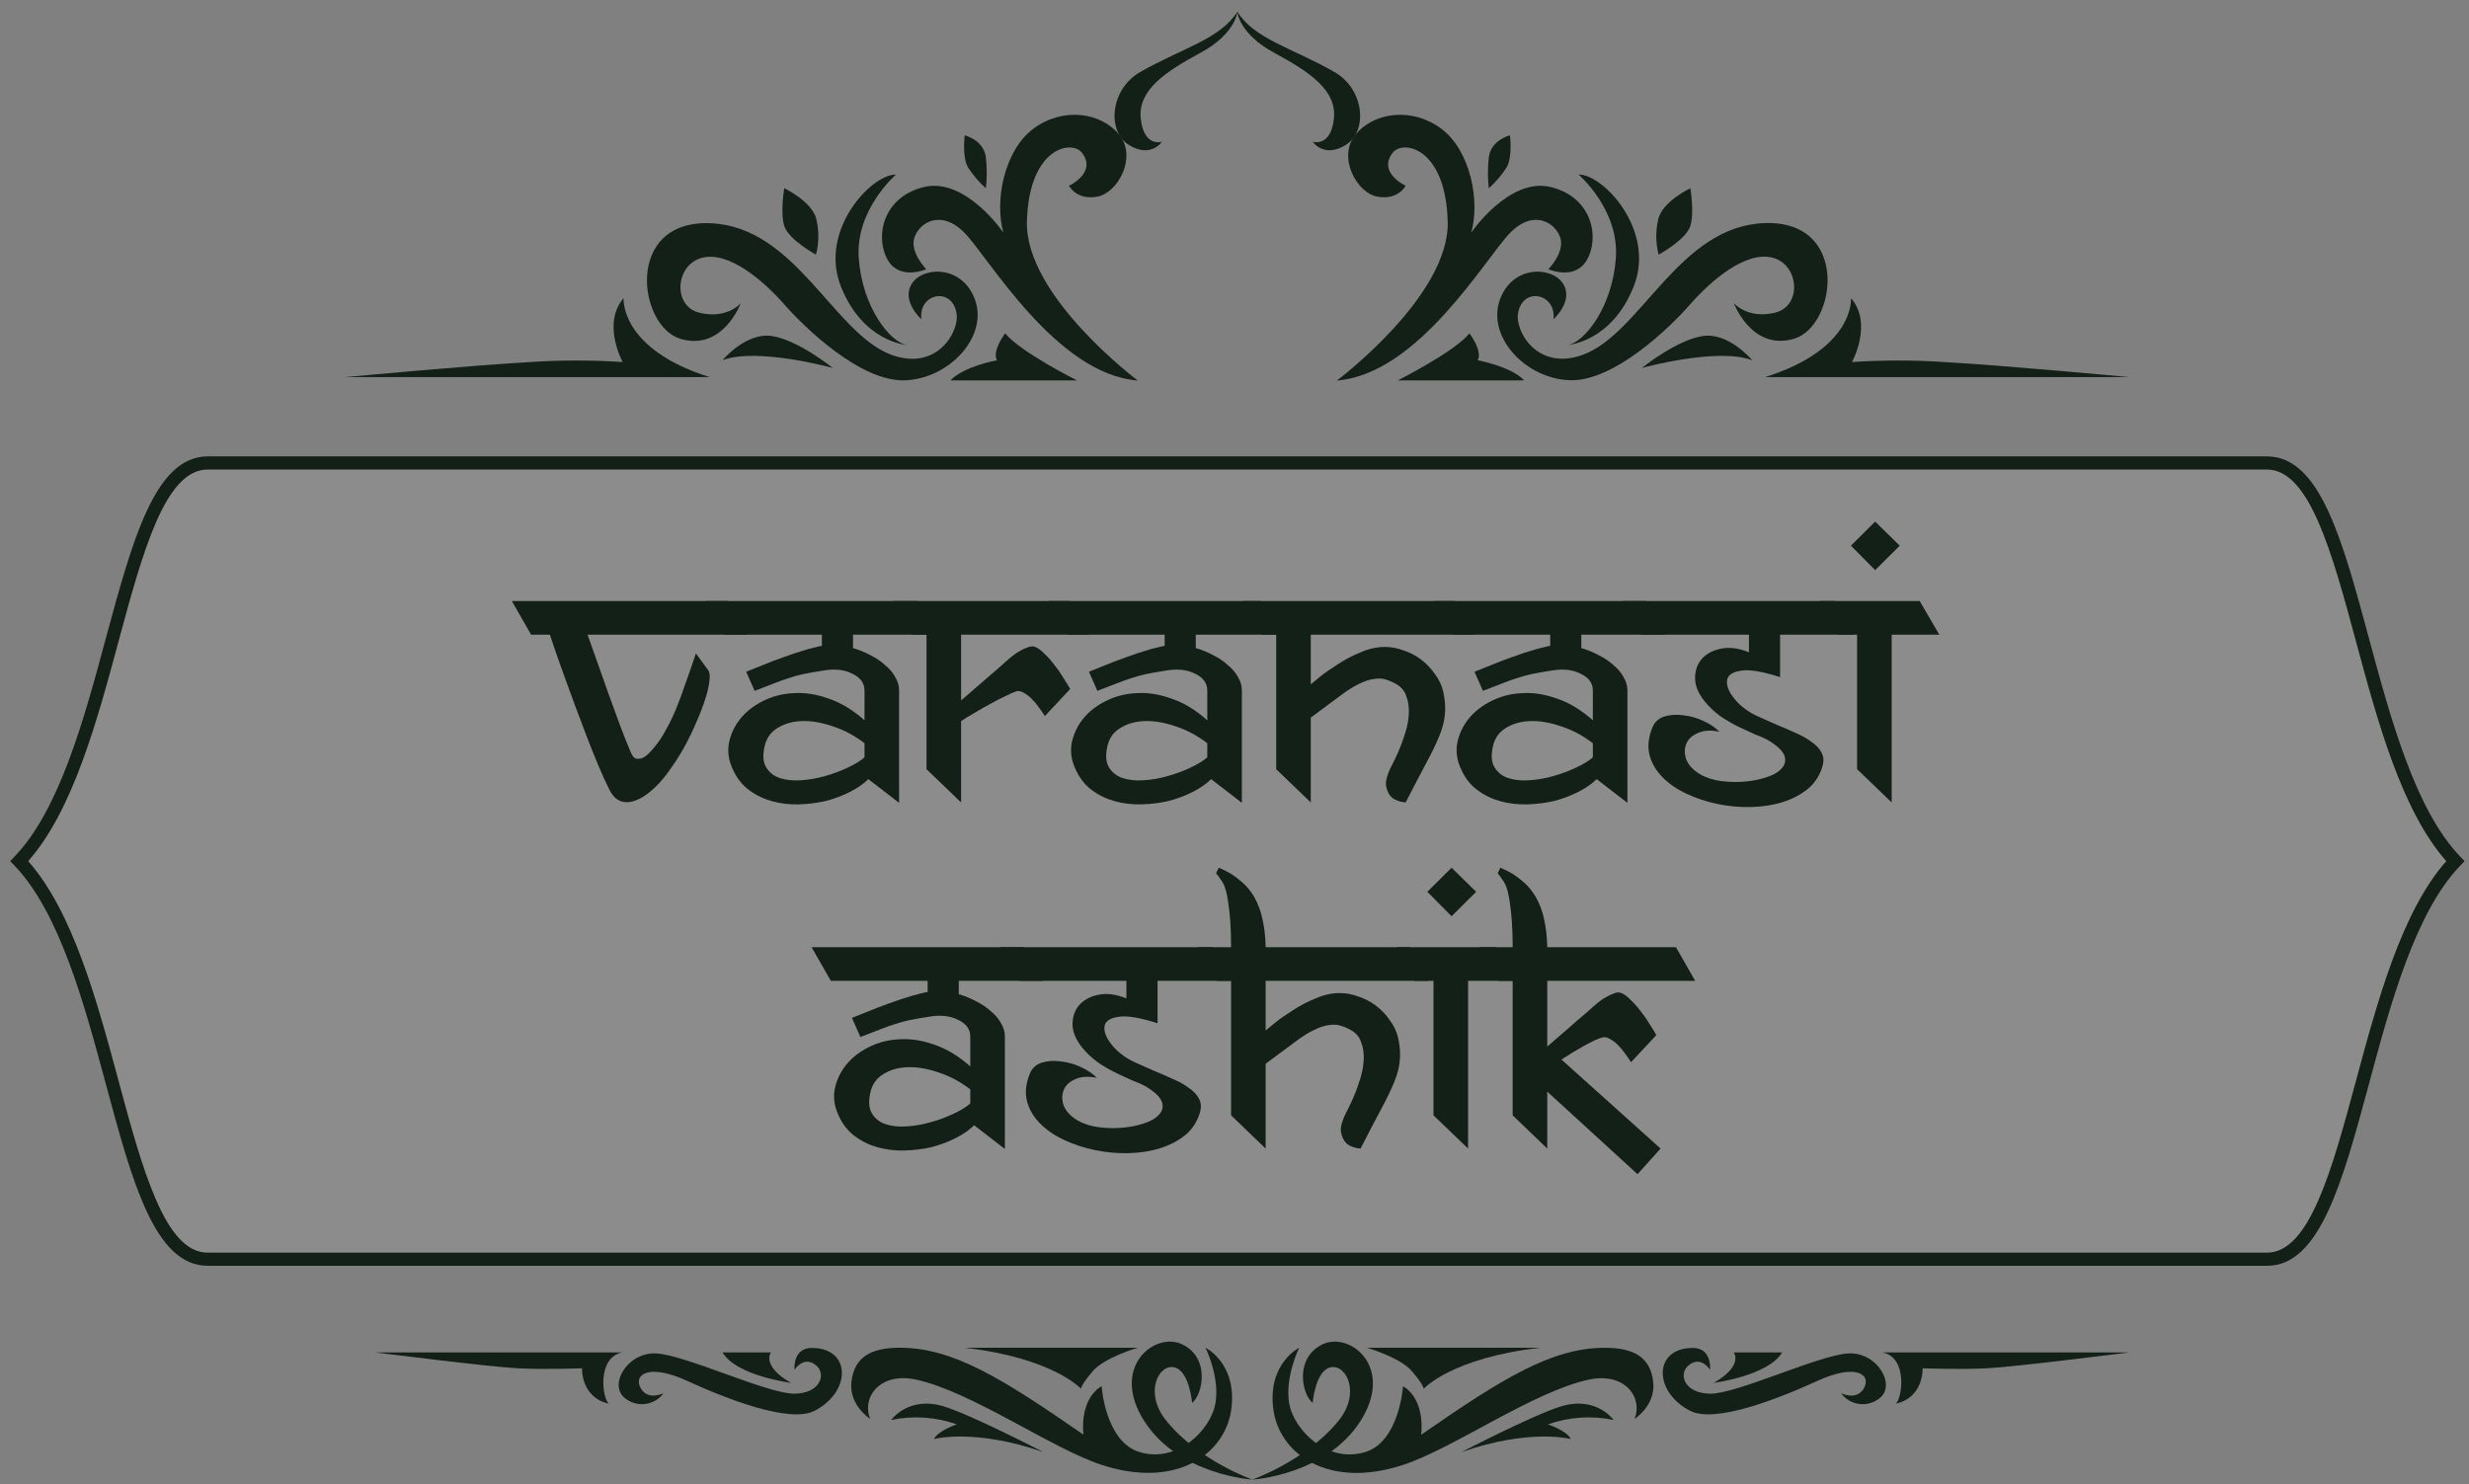 <?xml version="1.0" encoding="UTF-8"?> <svg xmlns="http://www.w3.org/2000/svg" width="168" height="101" viewBox="0 0 168 101" fill="none"><rect x="0" y="0" width="168" height="101" fill="#808080" stroke="none"/><path d="M84.193 0.797C84.193 0.797 84.099 2.287 81.689 3.591C79.279 4.895 77.406 6.136 77.624 8.092C77.842 10.048 79.062 9.646 79.062 9.646C79.062 9.646 78.311 10.793 76.809 9.862C75.308 8.93 75.529 6.076 77.594 4.895C80.436 3.271 83.037 2.66 84.193 0.797Z" fill="#132017"></path><path d="M72.743 12.642C72.743 12.642 73.227 13.637 74.65 13.387C76.072 13.138 77.394 10.686 76.151 9.162C74.909 7.638 72.315 7.27 70.314 8.76C68.314 10.25 67.657 13.73 68.28 15.839C68.28 15.839 65.686 12.02 62.837 12.736C59.988 13.451 59.523 16.245 60.431 17.736C61.261 19.103 63.025 18.324 63.025 18.324C63.025 18.324 61.899 17.177 62.214 16.182C62.529 15.187 63.997 14.196 65.622 15.839C67.248 17.482 71.846 25.467 77.416 25.899C77.416 25.899 69.751 20.157 69.875 15.094C69.999 10.03 72.931 9.483 73.629 10.407C74.65 11.759 72.743 12.642 72.743 12.642Z" fill="#132017"></path><path d="M62.696 21.727C62.696 21.727 61.277 20.472 62.062 19.283C62.846 18.095 65.579 18.046 66.378 20.505C67.178 22.964 64.573 25.777 61.57 25.885C58.567 25.993 54.742 22.294 53.357 20.71C51.972 19.127 49.603 17.077 47.775 17.543C45.947 18.009 45.733 20.848 47.61 21.291C49.487 21.735 50.403 20.639 50.403 20.639C50.403 20.639 49.187 23.922 46.3 23.061C43.414 22.201 42.472 14.98 48.316 15.192C54.16 15.405 56.713 22.711 60.677 24.157C63.762 25.274 65.275 22.573 65.091 21.358C64.809 19.469 62.467 19.965 62.696 21.727Z" fill="#132017"></path><path d="M60.965 11.883C60.965 11.883 58.198 14.26 58.431 17.565C58.664 20.87 60.544 23.296 61.716 23.482C61.716 23.482 58.713 23.296 57.211 19.477C55.71 15.658 59.317 11.838 60.965 11.883Z" fill="#132017"></path><path d="M53.363 12.812C53.363 12.812 55.146 13.651 55.522 14.817C55.735 15.642 55.735 16.507 55.522 17.332C55.522 17.332 53.645 16.307 53.363 15.376C53.082 14.444 53.363 12.812 53.363 12.812Z" fill="#132017"></path><path d="M49.16 24.518C49.16 24.518 50.755 22.592 52.538 22.872C54.321 23.151 56.667 25.044 56.667 25.044C56.667 25.044 51.506 23.617 49.16 24.518Z" fill="#132017"></path><path d="M48.282 25.666H23.508C23.508 25.666 32.175 24.857 36.082 24.641C38.176 24.503 40.276 24.503 42.37 24.641C42.37 24.641 40.932 22.033 42.434 20.293C42.426 20.293 42.152 23.739 48.282 25.666Z" fill="#132017"></path><path d="M64.674 25.888H73.277C73.277 25.888 69.43 23.962 68.397 22.688C68.397 22.688 67.489 23.869 67.834 24.521C67.834 24.521 65.582 24.927 64.674 25.888Z" fill="#132017"></path><path d="M65.643 9.211C65.643 9.211 66.956 9.524 67.084 10.735C67.16 11.426 67.16 12.123 67.084 12.814C66.613 12.396 66.203 11.916 65.864 11.387C65.455 10.671 65.643 9.211 65.643 9.211Z" fill="#132017"></path><path d="M84.193 0.797C84.193 0.797 84.287 2.287 86.697 3.591C89.107 4.895 90.98 6.136 90.762 8.092C90.544 10.048 89.325 9.646 89.325 9.646C89.325 9.646 90.075 10.793 91.577 9.862C93.078 8.93 92.857 6.076 90.792 4.895C87.951 3.271 85.349 2.66 84.193 0.797Z" fill="#132017"></path><path d="M95.64 12.642C95.64 12.642 95.156 13.637 93.733 13.387C92.311 13.138 90.986 10.686 92.232 9.162C93.478 7.638 96.068 7.27 98.069 8.76C100.069 10.25 100.726 13.73 100.103 15.839C100.103 15.839 102.697 12.02 105.546 12.736C108.395 13.451 108.86 16.245 107.952 17.736C107.122 19.103 105.358 18.324 105.358 18.324C105.358 18.324 106.484 17.177 106.169 16.182C105.854 15.187 104.386 14.196 102.761 15.839C101.135 17.482 96.537 25.467 90.967 25.899C90.967 25.899 98.632 20.157 98.508 15.094C98.384 10.03 95.452 9.483 94.754 10.407C93.733 11.759 95.64 12.642 95.64 12.642Z" fill="#132017"></path><path d="M105.705 21.727C105.705 21.727 107.124 20.471 106.34 19.283C105.555 18.094 102.819 18.046 102.023 20.505C101.227 22.964 103.806 25.77 106.809 25.878C109.812 25.986 113.637 22.286 115.018 20.702C116.399 19.119 118.772 17.07 120.603 17.535C122.435 18.001 122.645 20.84 120.769 21.284C118.892 21.727 117.976 20.631 117.976 20.631C117.976 20.631 119.192 23.914 122.079 23.053C124.965 22.193 125.903 14.972 120.063 15.184C114.222 15.397 111.666 22.703 107.698 24.149C104.617 25.267 103.1 22.565 103.288 21.351C103.577 19.469 105.915 19.965 105.705 21.727Z" fill="#132017"></path><path d="M107.417 11.883C107.417 11.883 110.187 14.26 109.95 17.565C109.714 20.87 107.841 23.296 106.666 23.482C106.666 23.482 109.669 23.296 111.17 19.477C112.672 15.658 109.061 11.838 107.417 11.883Z" fill="#132017"></path><path d="M115.017 12.812C115.017 12.812 113.234 13.651 112.859 14.817C112.646 15.642 112.646 16.507 112.859 17.332C112.859 17.332 114.736 16.307 115.017 15.376C115.299 14.444 115.017 12.812 115.017 12.812Z" fill="#132017"></path><path d="M119.224 24.518C119.224 24.518 117.629 22.592 115.846 22.872C114.063 23.151 111.717 25.044 111.717 25.044C111.717 25.044 116.878 23.617 119.224 24.518Z" fill="#132017"></path><path d="M120.104 25.666H144.877C144.877 25.666 136.21 24.857 132.303 24.641C130.209 24.503 128.109 24.503 126.015 24.641C126.015 24.641 127.453 22.033 125.952 20.293C125.952 20.293 126.233 23.739 120.104 25.666Z" fill="#132017"></path><path d="M103.711 25.888H95.107C95.107 25.888 98.955 23.962 99.987 22.688C99.987 22.688 100.896 23.869 100.55 24.521C100.55 24.521 102.802 24.927 103.711 25.888Z" fill="#132017"></path><path d="M102.743 9.211C102.743 9.211 101.429 9.524 101.302 10.735C101.225 11.426 101.225 12.123 101.302 12.814C101.772 12.396 102.183 11.916 102.521 11.387C102.931 10.671 102.743 9.211 102.743 9.211Z" fill="#132017"></path><path d="M85.213 100.701C85.213 100.701 80.209 100.402 77.855 96.71C75.502 93.018 78.625 90.551 80.505 91.527C82.386 92.503 81.802 94.966 81.114 95.477C81.114 95.477 80.933 93.267 79.88 93.055C78.826 92.842 77.822 94.815 79.37 96.71C81.575 99.426 85.213 100.701 85.213 100.701Z" fill="#132017"></path><path d="M82.028 91.727C82.028 91.727 84.176 92.78 83.789 95.868C83.402 98.956 80.037 101.378 74.934 99.691C71.514 98.56 66.112 94.712 62.322 93.895C59.853 93.364 58.618 95.121 59.211 96.571C59.211 96.571 57.779 95.664 57.931 94.096C58.108 92.249 59.433 91.727 61.223 91.727C64.82 91.727 68.132 93.769 73.724 97.645C73.724 97.645 73.387 95.296 74.959 94.341C74.959 94.341 75.197 98.139 77.559 98.834C80.156 99.601 82.37 97.285 82.691 95.566C83.036 93.748 82.028 91.727 82.028 91.727Z" fill="#132017"></path><path d="M70.994 98.831C70.994 98.831 66.183 96.335 64.254 95.731C61.818 94.967 60.641 96.645 60.641 96.645C62.129 96.331 63.677 96.434 65.109 96.944C65.109 96.944 63.846 97.352 63.55 97.94C63.542 97.94 66.323 97.197 70.994 98.831Z" fill="#132017"></path><path d="M54.062 93.229C54.062 93.229 54.716 92.179 55.584 92.976C56.189 93.531 55.852 94.822 54.062 94.855C52.272 94.887 46.63 92.208 44.639 92.114C42.647 92.02 41.347 94.34 42.581 95.202C42.774 95.347 42.994 95.452 43.228 95.512C43.463 95.572 43.707 95.584 43.946 95.549C44.185 95.513 44.415 95.431 44.621 95.306C44.828 95.181 45.008 95.017 45.149 94.822C45.149 94.822 44.108 95.349 43.61 94.503C43.063 93.58 44.092 92.759 46.754 93.981C49.416 95.202 53.716 96.889 55.42 96.023C57.947 94.72 57.918 91.751 55.259 91.742C53.914 91.726 54.062 93.229 54.062 93.229Z" fill="#132017"></path><path d="M65.617 91.727H77.427C77.427 91.727 75.16 92.376 74.345 93.332C73.53 94.287 73.555 94.52 73.555 94.52C73.555 94.52 71.67 92.417 65.617 91.727Z" fill="#132017"></path><path d="M53.82 94.118C53.82 94.118 50.096 93.64 49.166 92.047H52.458C52.458 92.047 51.767 92.941 53.82 94.118Z" fill="#132017"></path><path d="M42.331 92.047H25.547C25.547 92.047 33.283 93.027 35.209 93.125C37.134 93.223 39.603 93.125 39.603 93.125C39.603 93.125 39.509 95.106 41.43 95.535C40.986 95.208 40.599 92.398 42.331 92.047Z" fill="#132017"></path><path d="M85.213 100.702C85.213 100.702 90.221 100.404 92.574 96.711C94.928 93.019 91.805 90.548 89.924 91.528C88.044 92.508 88.628 94.967 89.32 95.478C89.32 95.478 89.496 93.268 90.554 93.056C91.612 92.843 92.612 94.816 91.068 96.711C88.85 99.428 85.213 100.702 85.213 100.702Z" fill="#132017"></path><path d="M88.402 91.731C88.402 91.731 86.25 92.784 86.636 95.872C87.023 98.96 90.389 101.382 95.492 99.695C98.915 98.564 104.318 94.716 108.104 93.899C110.573 93.368 111.807 95.125 111.219 96.575C111.219 96.575 112.647 95.668 112.494 94.1C112.317 92.253 110.992 91.731 109.202 91.731C105.61 91.731 102.294 93.773 96.701 97.649C96.701 97.649 97.043 95.3 95.467 94.344C95.467 94.344 95.224 98.143 92.866 98.838C90.266 99.605 88.052 97.289 87.731 95.57C87.394 93.752 88.402 91.731 88.402 91.731Z" fill="#132017"></path><path d="M99.443 98.831C99.443 98.831 104.25 96.335 106.179 95.731C108.62 94.967 109.796 96.645 109.796 96.645C108.306 96.332 106.758 96.435 105.324 96.944C105.324 96.944 106.587 97.352 106.887 97.94C106.887 97.94 104.106 97.197 99.443 98.831Z" fill="#132017"></path><path d="M116.361 93.229C116.361 93.229 115.706 92.179 114.842 92.976C114.233 93.531 114.575 94.822 116.361 94.855C118.146 94.887 123.796 92.208 125.784 92.114C127.771 92.02 129.076 94.34 127.841 95.202C127.648 95.347 127.429 95.452 127.194 95.512C126.96 95.572 126.716 95.584 126.477 95.549C126.238 95.513 126.008 95.431 125.801 95.306C125.595 95.181 125.415 95.017 125.273 94.822C125.273 94.822 126.315 95.349 126.817 94.503C127.36 93.58 126.335 92.759 123.669 93.981C121.002 95.202 116.71 96.889 115.007 96.023C112.48 94.72 112.505 91.751 115.167 91.742C116.509 91.726 116.361 93.229 116.361 93.229Z" fill="#132017"></path><path d="M104.812 91.727H93.002C93.002 91.727 95.269 92.376 96.08 93.332C96.891 94.287 96.874 94.52 96.874 94.52C96.874 94.52 98.755 92.417 104.812 91.727Z" fill="#132017"></path><path d="M116.609 94.118C116.609 94.118 120.313 93.64 121.263 92.047H117.971C117.971 92.047 118.663 92.941 116.609 94.118Z" fill="#132017"></path><path d="M128.098 92.047H144.878C144.878 92.047 137.146 93.027 135.221 93.125C133.295 93.223 130.822 93.125 130.822 93.125C130.822 93.125 130.92 95.106 128.995 95.535C129.427 95.208 129.838 92.398 128.098 92.047Z" fill="#132017"></path><path d="M5.199 51.996L1.869 58.656L5.199 65.095L6.68 71.459L11.712 84.483L15.15 86.037H150.909L155.423 85.667L157.865 82.855L161.121 72.791L163.785 63.541L167.263 58.731L163.785 52.737L161.121 44.301L157.717 34.311L156.903 32.757L155.349 31.721H35.319L16.892 31.203L14.154 31.721L12.008 32.388L10.01 35.864L8.086 42.451L5.199 51.996Z" fill="white" fill-opacity="0.1"></path><path d="M154.263 86.15H14.132C10.527 86.15 8.995 80.43 7.211 73.811C5.733 68.328 4.057 62.111 0.988 58.917L0.695 58.609L0.988 58.3C4.057 55.107 5.733 48.908 7.211 43.407C9.013 36.783 10.54 31.062 14.132 31.062H154.263C157.867 31.062 159.395 36.783 161.183 43.407C162.661 48.89 164.338 55.107 167.402 58.3L167.699 58.609L167.402 58.917C164.338 62.111 162.661 68.31 161.183 73.811C159.395 80.43 157.854 86.15 154.263 86.15ZM1.916 58.609C4.958 62.035 6.611 68.157 8.071 73.578C9.693 79.585 11.225 85.256 14.123 85.256H154.254C157.155 85.256 158.683 79.585 160.305 73.578C161.765 68.157 163.418 62.035 166.455 58.609C163.418 55.178 161.765 49.055 160.305 43.635C158.683 37.633 157.151 31.957 154.254 31.957H14.123C11.221 31.957 9.693 37.633 8.071 43.635C6.611 49.055 4.958 55.178 1.916 58.609Z" fill="#132017"></path><path d="M48.189 45.616C48.294 45.755 48.32 46.007 48.268 46.371C48.233 46.717 48.137 47.125 47.98 47.593C47.841 48.044 47.649 48.546 47.405 49.101C47.178 49.639 46.926 50.167 46.647 50.688C46.368 51.208 46.063 51.702 45.732 52.17C45.418 52.638 45.113 53.028 44.817 53.34C44.085 54.103 43.414 54.519 42.804 54.589C42.211 54.658 41.758 54.363 41.444 53.704C41.218 53.254 40.974 52.716 40.712 52.092C40.451 51.468 40.19 50.818 39.928 50.141C39.667 49.448 39.405 48.755 39.144 48.061C38.882 47.35 38.638 46.683 38.412 46.059C38.185 45.434 37.985 44.871 37.81 44.368C37.636 43.865 37.505 43.475 37.418 43.198H36.137L34.83 40.909H49.523L50.83 43.198H39.98C40.137 43.631 40.346 44.221 40.608 44.966C40.869 45.694 41.139 46.457 41.418 47.255C41.715 48.052 41.993 48.815 42.255 49.543C42.534 50.272 42.76 50.835 42.934 51.234C43.022 51.442 43.126 51.572 43.248 51.624C43.388 51.658 43.536 51.65 43.693 51.598C43.849 51.528 44.006 51.416 44.163 51.26C44.337 51.086 44.503 50.896 44.66 50.688C44.904 50.376 45.131 50.02 45.34 49.621C45.566 49.223 45.784 48.772 45.993 48.269C46.202 47.766 46.412 47.203 46.621 46.579C46.847 45.955 47.091 45.252 47.353 44.472L48.189 45.616Z" fill="#132017"></path><path d="M58.041 44.108C58.459 44.229 58.86 44.394 59.243 44.602C59.627 44.793 59.958 45.018 60.236 45.278C60.533 45.521 60.759 45.79 60.916 46.084C61.09 46.379 61.178 46.674 61.178 46.969V54.641L59.086 53.028C58.773 53.34 58.363 53.626 57.857 53.886C57.352 54.146 56.803 54.354 56.21 54.511C55.618 54.649 54.999 54.727 54.354 54.745C53.727 54.762 53.126 54.693 52.55 54.536C51.975 54.38 51.452 54.129 50.982 53.782C50.511 53.436 50.145 52.976 49.884 52.404C49.587 51.797 49.492 51.19 49.596 50.584C49.718 49.977 49.971 49.431 50.354 48.945C50.755 48.442 51.269 48.035 51.897 47.723C52.542 47.394 53.239 47.211 53.988 47.177C54.755 47.125 55.548 47.246 56.367 47.541C57.204 47.818 58.023 48.312 58.825 49.023V46.995C58.825 46.492 58.546 46.111 57.988 45.85C57.448 45.573 56.786 45.504 56.001 45.642C55.444 45.729 54.999 45.807 54.668 45.876C54.337 45.946 54.023 46.032 53.727 46.136C53.431 46.223 53.108 46.336 52.76 46.475C52.411 46.613 51.94 46.795 51.348 47.021L50.773 45.72C51.365 45.478 51.949 45.244 52.524 45.018C53.03 44.828 53.561 44.637 54.119 44.446C54.694 44.255 55.217 44.108 55.688 44.004C55.722 43.987 55.757 43.978 55.792 43.978C55.844 43.978 55.888 43.969 55.923 43.952V43.198H49.335L48.028 40.909H62.459L63.766 43.198H58.041V44.108ZM58.825 50.584C58.145 50.063 57.43 49.682 56.681 49.439C55.932 49.179 55.234 49.058 54.59 49.075C53.945 49.093 53.387 49.249 52.916 49.543C52.446 49.821 52.15 50.237 52.028 50.792C51.888 51.398 51.923 51.875 52.132 52.222C52.341 52.569 52.646 52.811 53.047 52.95C53.465 53.089 53.945 53.141 54.485 53.106C55.043 53.072 55.592 52.976 56.132 52.82C56.69 52.664 57.204 52.473 57.674 52.248C58.163 52.023 58.546 51.788 58.825 51.546V50.584Z" fill="#132017"></path><path d="M70.441 44.03C70.65 44.117 70.86 44.273 71.069 44.498C71.295 44.706 71.513 44.949 71.722 45.226C71.949 45.504 72.149 45.79 72.324 46.084C72.515 46.379 72.681 46.648 72.82 46.891L71.095 48.737C70.99 48.564 70.86 48.373 70.703 48.165C70.546 47.94 70.38 47.74 70.206 47.567C70.032 47.394 69.849 47.255 69.657 47.151C69.483 47.047 69.317 47.012 69.16 47.047C69.004 47.099 68.768 47.203 68.454 47.359C68.141 47.498 67.801 47.671 67.435 47.879C67.069 48.07 66.703 48.278 66.337 48.503C65.971 48.711 65.657 48.902 65.396 49.075V54.614L63.043 52.352V43.198H62.075L60.768 40.909H72.794L74.101 43.198H65.396V47.671L67.984 45.434C68.123 45.313 68.298 45.157 68.507 44.966C68.716 44.776 68.934 44.602 69.16 44.446C69.404 44.29 69.64 44.169 69.866 44.082C70.093 43.978 70.284 43.961 70.441 44.03Z" fill="#132017"></path><path d="M81.364 44.108C81.782 44.229 82.183 44.394 82.567 44.602C82.95 44.793 83.281 45.018 83.56 45.278C83.856 45.521 84.083 45.79 84.24 46.084C84.414 46.379 84.501 46.674 84.501 46.969V54.641L82.41 53.028C82.096 53.34 81.687 53.626 81.181 53.886C80.676 54.146 80.127 54.354 79.534 54.511C78.942 54.649 78.323 54.727 77.678 54.745C77.05 54.762 76.449 54.693 75.874 54.536C75.299 54.38 74.776 54.129 74.305 53.782C73.835 53.436 73.469 52.976 73.207 52.404C72.911 51.797 72.815 51.19 72.92 50.584C73.042 49.977 73.295 49.431 73.678 48.945C74.079 48.442 74.593 48.035 75.221 47.723C75.865 47.394 76.562 47.211 77.312 47.177C78.079 47.125 78.872 47.246 79.691 47.541C80.528 47.818 81.347 48.312 82.148 49.023V46.995C82.148 46.492 81.87 46.111 81.312 45.85C80.772 45.573 80.109 45.504 79.325 45.642C78.767 45.729 78.323 45.807 77.992 45.876C77.66 45.946 77.347 46.032 77.05 46.136C76.754 46.223 76.432 46.336 76.083 46.475C75.735 46.613 75.264 46.795 74.671 47.021L74.096 45.72C74.689 45.478 75.273 45.244 75.848 45.018C76.353 44.828 76.885 44.637 77.443 44.446C78.018 44.255 78.541 44.108 79.011 44.004C79.046 43.987 79.081 43.978 79.116 43.978C79.168 43.978 79.212 43.969 79.247 43.952V43.198H72.659L71.351 40.909H85.782L87.09 43.198H81.364V44.108ZM82.148 50.584C81.469 50.063 80.754 49.682 80.005 49.439C79.255 49.179 78.558 49.058 77.913 49.075C77.268 49.093 76.711 49.249 76.24 49.543C75.769 49.821 75.473 50.237 75.351 50.792C75.212 51.398 75.247 51.875 75.456 52.222C75.665 52.569 75.97 52.811 76.371 52.95C76.789 53.089 77.268 53.141 77.809 53.106C78.366 53.072 78.915 52.976 79.456 52.82C80.013 52.664 80.528 52.473 80.998 52.248C81.486 52.023 81.87 51.788 82.148 51.546V50.584Z" fill="#132017"></path><path d="M94.236 44.03C94.654 44.03 95.072 44.108 95.491 44.264C95.926 44.403 96.327 44.611 96.693 44.888C97.059 45.166 97.373 45.495 97.634 45.876C97.913 46.24 98.105 46.648 98.21 47.099C98.332 47.671 98.366 48.182 98.314 48.633C98.279 49.066 98.157 49.543 97.948 50.063C97.739 50.584 97.443 51.199 97.059 51.91C96.676 52.621 96.205 53.522 95.647 54.614C95.247 54.58 94.933 54.467 94.706 54.276C94.514 54.103 94.384 53.843 94.314 53.496C94.262 53.15 94.401 52.664 94.732 52.04C95.046 51.433 95.299 50.844 95.491 50.272C95.7 49.699 95.822 49.171 95.857 48.685C95.891 48.2 95.839 47.775 95.7 47.411C95.578 47.029 95.342 46.743 94.994 46.553C94.75 46.414 94.506 46.31 94.262 46.24C94.035 46.171 93.774 46.163 93.478 46.215C93.181 46.249 92.841 46.362 92.458 46.553C92.092 46.726 91.656 47.003 91.151 47.385L89.19 48.841V54.614L86.837 52.352V43.198H85.87L84.563 40.909H98.994L100.301 43.198H89.19V46.579C89.277 46.509 89.486 46.336 89.817 46.059C90.166 45.781 90.576 45.495 91.046 45.2C91.517 44.888 92.031 44.62 92.589 44.394C93.146 44.151 93.695 44.03 94.236 44.03Z" fill="#132017"></path><path d="M107.598 44.108C108.017 44.229 108.418 44.394 108.801 44.602C109.184 44.793 109.516 45.018 109.794 45.278C110.091 45.521 110.317 45.79 110.474 46.084C110.648 46.379 110.736 46.674 110.736 46.969V54.641L108.644 53.028C108.33 53.34 107.921 53.626 107.415 53.886C106.91 54.146 106.361 54.354 105.768 54.511C105.176 54.649 104.557 54.727 103.912 54.745C103.285 54.762 102.683 54.693 102.108 54.536C101.533 54.38 101.01 54.129 100.54 53.782C100.069 53.436 99.703 52.976 99.442 52.404C99.145 51.797 99.049 51.19 99.154 50.584C99.276 49.977 99.529 49.431 99.912 48.945C100.313 48.442 100.827 48.035 101.455 47.723C102.1 47.394 102.797 47.211 103.546 47.177C104.313 47.125 105.106 47.246 105.925 47.541C106.762 47.818 107.581 48.312 108.383 49.023V46.995C108.383 46.492 108.104 46.111 107.546 45.85C107.006 45.573 106.344 45.504 105.559 45.642C105.002 45.729 104.557 45.807 104.226 45.876C103.895 45.946 103.581 46.032 103.285 46.136C102.988 46.223 102.666 46.336 102.317 46.475C101.969 46.613 101.498 46.795 100.906 47.021L100.331 45.72C100.923 45.478 101.507 45.244 102.082 45.018C102.588 44.828 103.119 44.637 103.677 44.446C104.252 44.255 104.775 44.108 105.246 44.004C105.28 43.987 105.315 43.978 105.35 43.978C105.402 43.978 105.446 43.969 105.481 43.952V43.198H98.893L97.585 40.909H112.017L113.324 43.198H107.598V44.108ZM108.383 50.584C107.703 50.063 106.988 49.682 106.239 49.439C105.49 49.179 104.792 49.058 104.147 49.075C103.503 49.093 102.945 49.249 102.474 49.543C102.004 49.821 101.707 50.237 101.585 50.792C101.446 51.398 101.481 51.875 101.69 52.222C101.899 52.569 102.204 52.811 102.605 52.95C103.023 53.089 103.503 53.141 104.043 53.106C104.601 53.072 105.15 52.976 105.69 52.82C106.248 52.664 106.762 52.473 107.232 52.248C107.72 52.023 108.104 51.788 108.383 51.546V50.584Z" fill="#132017"></path><path d="M118.666 48.191C118.945 48.416 119.285 48.616 119.686 48.789C120.086 48.962 120.496 49.145 120.914 49.335C121.35 49.509 121.768 49.691 122.169 49.881C122.588 50.055 122.945 50.254 123.241 50.48C123.555 50.688 123.781 50.922 123.921 51.182C124.078 51.442 124.113 51.745 124.025 52.092C123.851 52.733 123.52 53.262 123.032 53.678C122.544 54.077 121.969 54.38 121.306 54.589C120.644 54.797 119.921 54.909 119.137 54.927C118.37 54.944 117.612 54.875 116.862 54.718C116.113 54.562 115.407 54.328 114.745 54.016C114.082 53.704 113.533 53.323 113.097 52.872C112.662 52.421 112.374 51.919 112.235 51.364C112.095 50.792 112.165 50.167 112.444 49.491C112.601 49.127 112.871 48.885 113.254 48.763C113.655 48.642 114.091 48.616 114.562 48.685C115.032 48.737 115.485 48.867 115.921 49.075C116.374 49.283 116.731 49.526 116.993 49.803C116.418 49.682 115.938 49.708 115.555 49.881C115.172 50.037 114.91 50.263 114.771 50.557C114.631 50.852 114.605 51.182 114.692 51.546C114.797 51.91 115.032 52.231 115.398 52.508C115.764 52.785 116.226 52.985 116.784 53.106C117.359 53.21 117.934 53.245 118.509 53.21C119.102 53.175 119.642 53.08 120.13 52.924C120.635 52.768 121.001 52.56 121.228 52.3C121.472 52.04 121.533 51.745 121.411 51.416C121.289 51.086 120.906 50.731 120.261 50.349C120.034 50.228 119.755 50.107 119.424 49.985C119.11 49.847 118.771 49.691 118.405 49.517C118.039 49.344 117.664 49.136 117.28 48.893C116.897 48.65 116.531 48.338 116.182 47.957C115.677 47.402 115.398 46.856 115.346 46.319C115.311 45.764 115.442 45.296 115.738 44.914C116.052 44.533 116.487 44.281 117.045 44.16C117.62 44.021 118.274 44.099 119.006 44.394V43.198H111.738L110.431 40.909H124.862L126.169 43.198H121.123V46.084C119.921 45.703 119.049 45.556 118.509 45.642C117.969 45.712 117.646 45.894 117.542 46.188C117.455 46.483 117.533 46.83 117.777 47.229C118.021 47.61 118.317 47.931 118.666 48.191Z" fill="#132017"></path><path d="M131.958 43.198H128.716V54.614L126.363 52.352V43.198H125.056L125.082 43.146L123.827 40.909H130.624L131.958 43.198ZM127.592 38.803L125.945 37.138L127.592 35.5L129.265 37.138L127.592 38.803Z" fill="#132017"></path><path d="M65.238 67.666C65.656 67.787 66.057 67.952 66.441 68.16C66.824 68.351 67.155 68.576 67.434 68.836C67.73 69.079 67.957 69.348 68.114 69.642C68.288 69.937 68.375 70.232 68.375 70.527V78.198L66.284 76.586C65.97 76.898 65.561 77.184 65.055 77.444C64.55 77.704 64.001 77.912 63.408 78.069C62.815 78.207 62.197 78.285 61.552 78.302C60.924 78.32 60.323 78.251 59.748 78.094C59.173 77.938 58.65 77.687 58.179 77.34C57.709 76.994 57.343 76.534 57.081 75.962C56.785 75.355 56.689 74.748 56.794 74.141C56.916 73.535 57.169 72.989 57.552 72.503C57.953 72 58.467 71.593 59.094 71.281C59.739 70.951 60.436 70.769 61.186 70.735C61.953 70.683 62.746 70.804 63.565 71.099C64.401 71.376 65.221 71.87 66.022 72.581V70.553C66.022 70.05 65.743 69.668 65.186 69.408C64.645 69.131 63.983 69.062 63.199 69.2C62.641 69.287 62.197 69.365 61.866 69.434C61.534 69.504 61.221 69.591 60.924 69.695C60.628 69.781 60.306 69.894 59.957 70.033C59.608 70.171 59.138 70.353 58.545 70.579L57.97 69.278C58.563 69.036 59.147 68.802 59.722 68.576C60.227 68.385 60.759 68.195 61.316 68.004C61.892 67.813 62.415 67.666 62.885 67.562C62.92 67.545 62.955 67.536 62.99 67.536C63.042 67.536 63.086 67.527 63.12 67.51V66.756H56.532L55.225 64.467H69.656L70.963 66.756H65.238V67.666ZM66.022 74.141C65.343 73.621 64.628 73.24 63.879 72.997C63.129 72.737 62.432 72.616 61.787 72.633C61.142 72.65 60.584 72.807 60.114 73.101C59.643 73.379 59.347 73.795 59.225 74.35C59.086 74.956 59.12 75.433 59.33 75.78C59.539 76.127 59.844 76.369 60.245 76.508C60.663 76.647 61.142 76.699 61.682 76.664C62.24 76.629 62.789 76.534 63.33 76.378C63.887 76.222 64.401 76.031 64.872 75.806C65.36 75.581 65.743 75.347 66.022 75.104V74.141Z" fill="#132017"></path><path d="M76.306 71.749C76.585 71.974 76.924 72.174 77.325 72.347C77.726 72.52 78.136 72.703 78.554 72.893C78.99 73.067 79.408 73.249 79.809 73.439C80.227 73.613 80.584 73.812 80.881 74.037C81.195 74.246 81.421 74.48 81.561 74.74C81.717 75 81.752 75.303 81.665 75.65C81.491 76.291 81.16 76.82 80.672 77.236C80.184 77.635 79.608 77.938 78.946 78.147C78.284 78.355 77.561 78.467 76.776 78.485C76.009 78.502 75.251 78.433 74.502 78.276C73.752 78.121 73.046 77.886 72.384 77.574C71.722 77.262 71.173 76.881 70.737 76.43C70.301 75.979 70.014 75.477 69.874 74.922C69.735 74.35 69.805 73.725 70.084 73.049C70.24 72.685 70.511 72.442 70.894 72.321C71.295 72.2 71.731 72.174 72.201 72.243C72.672 72.295 73.125 72.425 73.561 72.633C74.014 72.841 74.371 73.084 74.632 73.361C74.057 73.24 73.578 73.266 73.195 73.439C72.811 73.595 72.55 73.821 72.41 74.115C72.271 74.41 72.245 74.74 72.332 75.104C72.436 75.468 72.672 75.789 73.038 76.066C73.404 76.343 73.866 76.543 74.423 76.664C74.999 76.768 75.574 76.803 76.149 76.768C76.741 76.734 77.282 76.638 77.77 76.482C78.275 76.326 78.641 76.118 78.868 75.858C79.112 75.598 79.173 75.303 79.051 74.974C78.929 74.644 78.545 74.289 77.9 73.907C77.674 73.786 77.395 73.665 77.064 73.543C76.75 73.405 76.41 73.249 76.044 73.075C75.678 72.902 75.303 72.694 74.92 72.451C74.537 72.208 74.171 71.896 73.822 71.515C73.317 70.96 73.038 70.414 72.986 69.876C72.951 69.322 73.081 68.854 73.378 68.472C73.691 68.091 74.127 67.839 74.685 67.718C75.26 67.579 75.913 67.657 76.645 67.952V66.756H69.378L68.07 64.467H82.502L83.809 66.756H78.763V69.642C77.561 69.261 76.689 69.114 76.149 69.2C75.609 69.27 75.286 69.452 75.181 69.746C75.094 70.041 75.173 70.388 75.417 70.787C75.661 71.168 75.957 71.489 76.306 71.749Z" fill="#132017"></path><path d="M91.166 67.588C91.584 67.588 92.002 67.666 92.421 67.822C92.856 67.961 93.257 68.169 93.623 68.446C93.989 68.724 94.303 69.053 94.564 69.434C94.843 69.799 95.035 70.206 95.14 70.657C95.262 71.229 95.296 71.74 95.244 72.191C95.209 72.624 95.087 73.101 94.878 73.621C94.669 74.141 94.373 74.757 93.989 75.468C93.606 76.179 93.135 77.08 92.578 78.172C92.177 78.138 91.863 78.025 91.636 77.834C91.445 77.661 91.314 77.401 91.244 77.054C91.192 76.707 91.332 76.222 91.663 75.598C91.976 74.991 92.229 74.402 92.421 73.829C92.63 73.257 92.752 72.729 92.787 72.243C92.822 71.758 92.769 71.333 92.63 70.969C92.508 70.587 92.273 70.301 91.924 70.111C91.68 69.972 91.436 69.868 91.192 69.799C90.966 69.729 90.704 69.721 90.408 69.772C90.112 69.807 89.772 69.92 89.388 70.111C89.022 70.284 88.586 70.561 88.081 70.943L86.12 72.399V78.172L83.767 75.91V66.756H82.8L81.493 64.467H83.767C83.767 63.861 83.75 63.28 83.715 62.725C83.68 62.257 83.628 61.789 83.558 61.321C83.489 60.852 83.393 60.48 83.271 60.202C83.201 60.064 83.131 59.951 83.061 59.864C83.009 59.778 82.957 59.7 82.905 59.63C82.835 59.561 82.783 59.491 82.748 59.422L82.931 59.058C83.192 59.162 83.471 59.301 83.767 59.474C84.011 59.63 84.273 59.83 84.552 60.072C84.831 60.315 85.092 60.636 85.336 61.035C85.615 61.537 85.806 62.057 85.911 62.595C86.033 63.115 86.103 63.739 86.12 64.467H95.924L97.231 66.756H86.12V70.137C86.207 70.067 86.416 69.894 86.748 69.617C87.096 69.339 87.506 69.053 87.976 68.758C88.447 68.446 88.961 68.177 89.519 67.952C90.077 67.709 90.626 67.588 91.166 67.588Z" fill="#132017"></path><path d="M103.136 66.756H99.894V78.172L97.541 75.91V66.756H96.234L96.26 66.704L95.005 64.467H101.802L103.136 66.756ZM98.77 62.361L97.123 60.696L98.77 59.058L100.443 60.696L98.77 62.361Z" fill="#132017"></path><path d="M109.045 70.605C108.732 70.691 108.313 70.882 107.79 71.177C107.285 71.454 106.771 71.766 106.248 72.113L112.993 78.172L111.424 79.915L105.281 74.298V78.172L102.928 75.91V66.756H101.96L100.653 64.467H102.928C102.928 63.861 102.91 63.28 102.875 62.725C102.841 62.257 102.788 61.789 102.719 61.321C102.649 60.852 102.553 60.48 102.431 60.202C102.361 60.064 102.292 59.951 102.222 59.864C102.17 59.778 102.117 59.7 102.065 59.63C101.995 59.561 101.943 59.491 101.908 59.422L102.091 59.058C102.353 59.162 102.631 59.301 102.928 59.474C103.172 59.63 103.433 59.83 103.712 60.072C103.991 60.315 104.252 60.636 104.496 61.035C104.775 61.537 104.967 62.057 105.072 62.595C105.194 63.115 105.263 63.739 105.281 64.467H114.039L115.346 66.756H105.281V71.229C105.734 70.83 106.204 70.423 106.692 70.007C107.18 69.573 107.573 69.235 107.869 68.992C108.008 68.871 108.183 68.715 108.392 68.524C108.601 68.334 108.819 68.16 109.045 68.004C109.289 67.848 109.525 67.727 109.751 67.64C109.978 67.536 110.169 67.519 110.326 67.588C110.535 67.675 110.745 67.831 110.954 68.056C111.18 68.264 111.398 68.507 111.607 68.784C111.834 69.062 112.034 69.348 112.209 69.642C112.4 69.937 112.566 70.206 112.705 70.449L110.98 72.295C110.875 72.122 110.745 71.931 110.588 71.723C110.431 71.498 110.265 71.298 110.091 71.125C109.917 70.951 109.734 70.813 109.542 70.709C109.368 70.605 109.202 70.57 109.045 70.605Z" fill="#132017"></path></svg> 